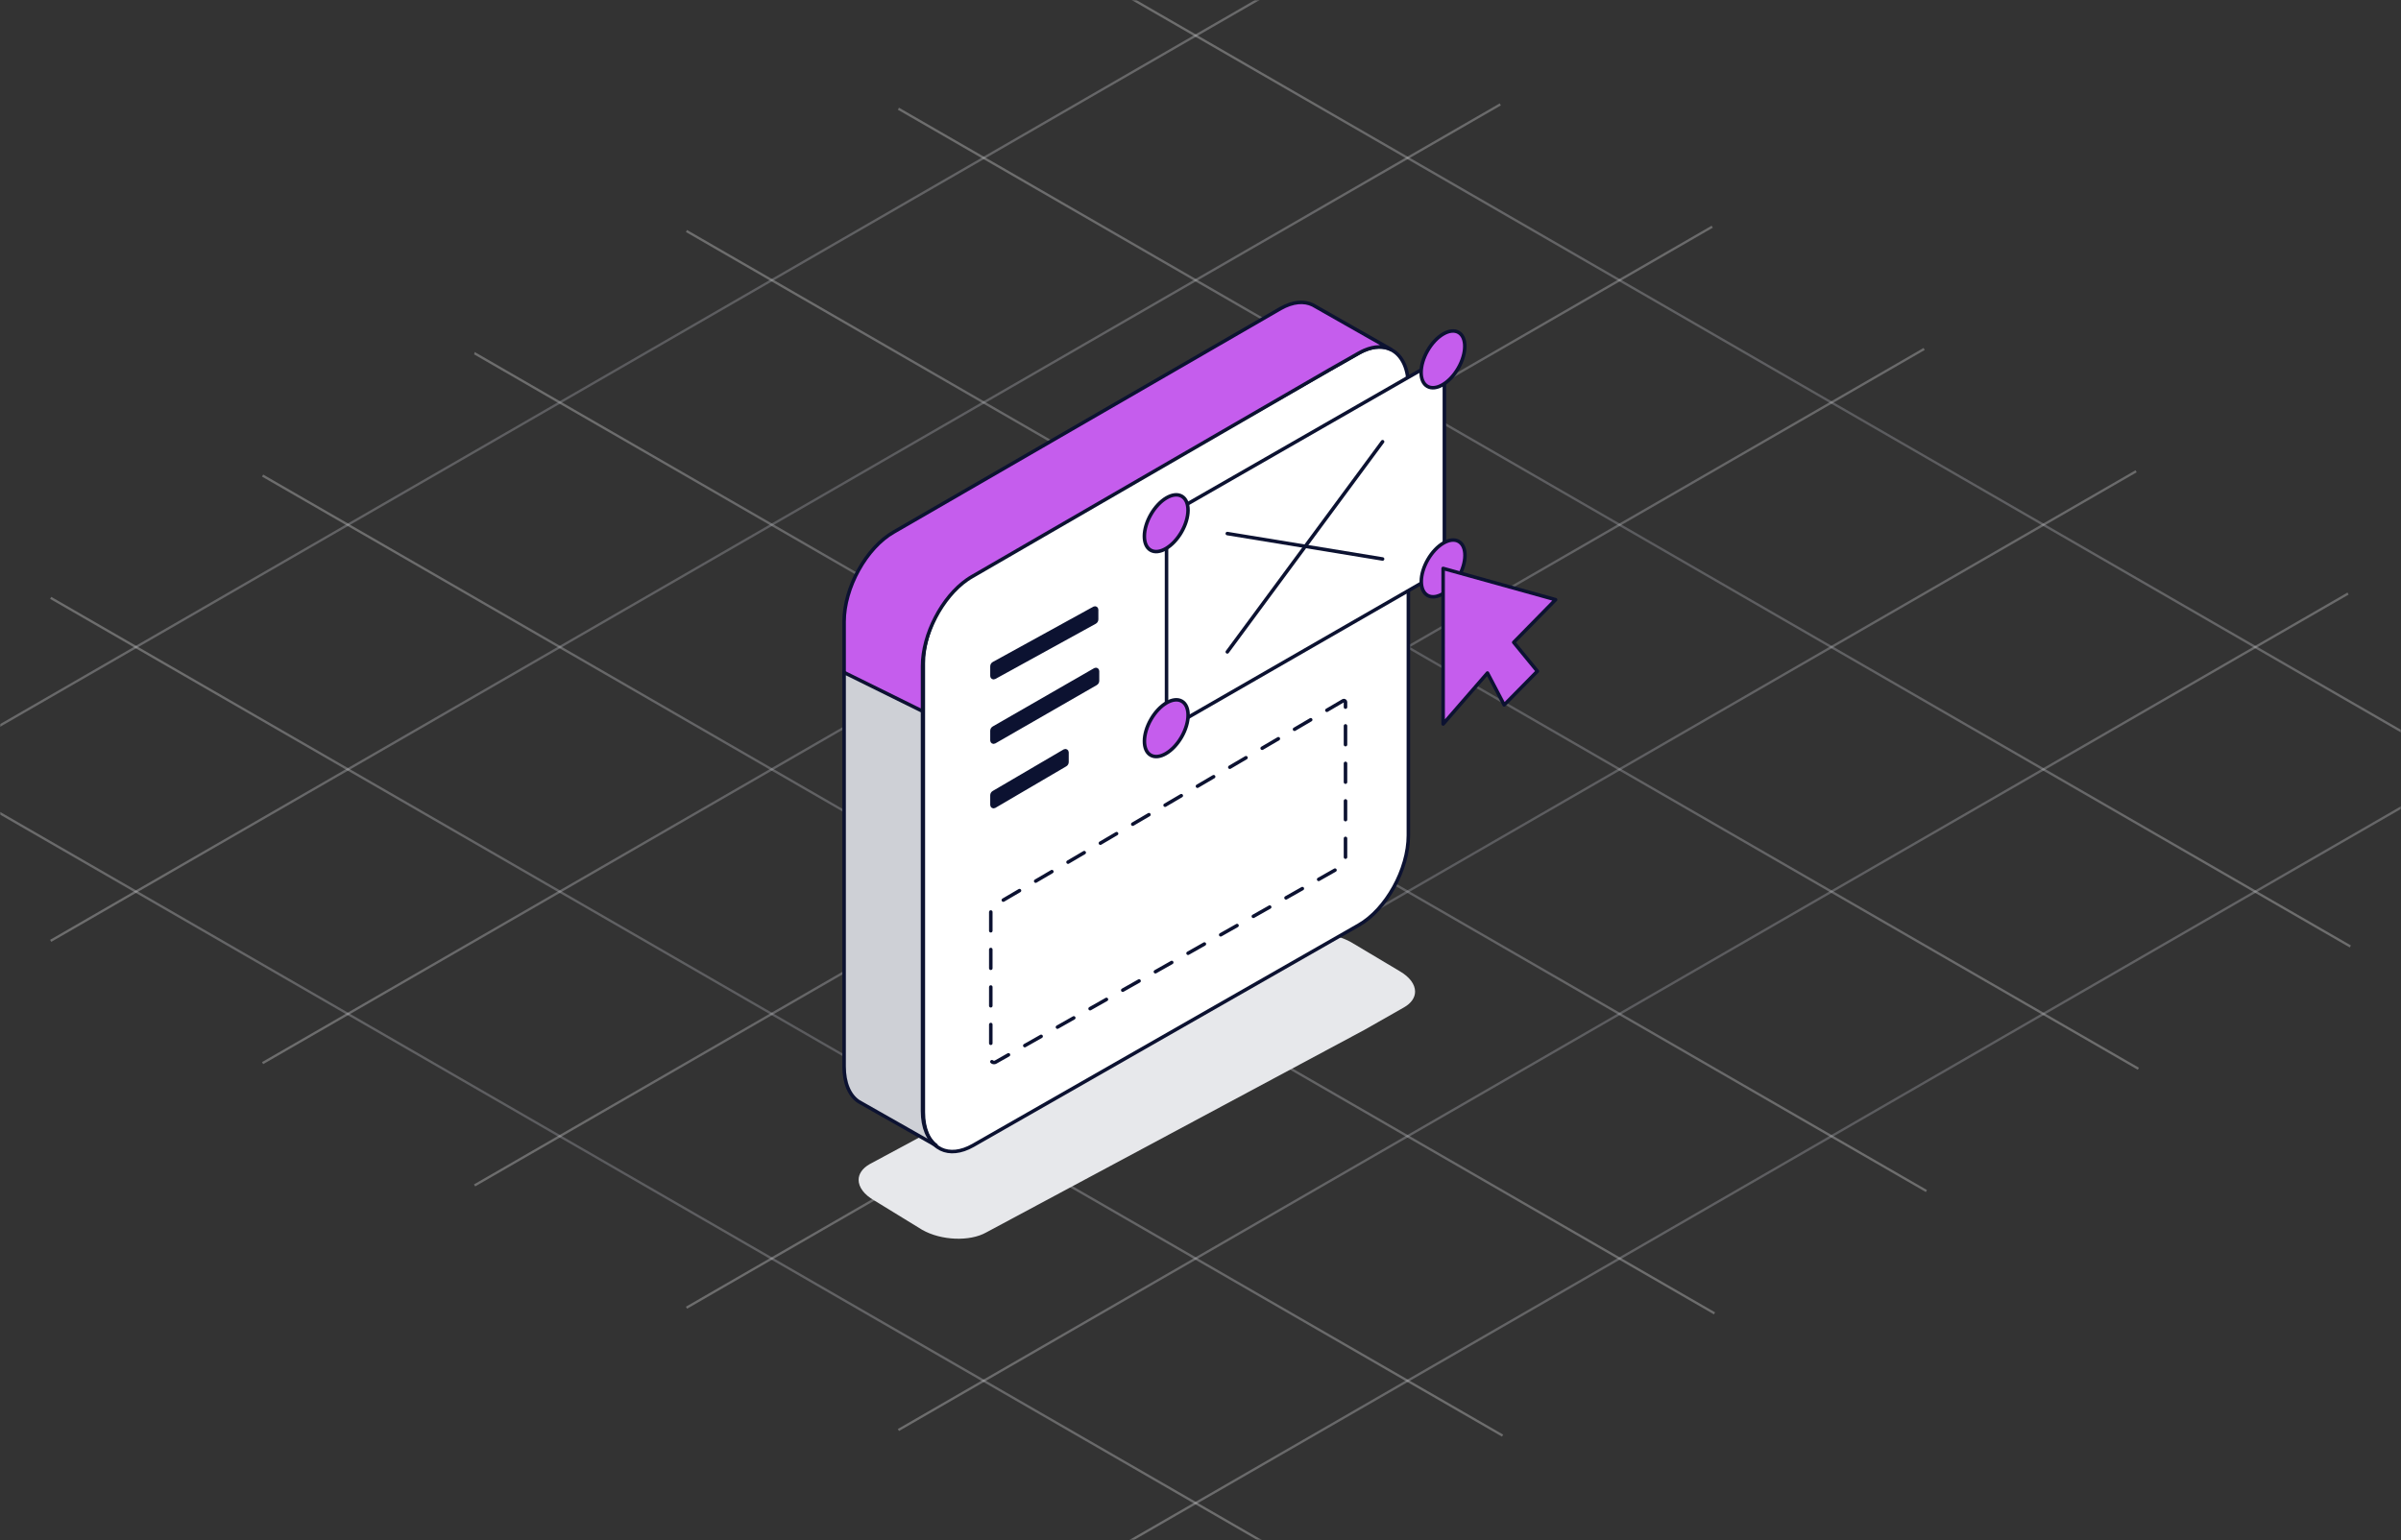 <svg width="1024" height="657" viewBox="0 0 1024 657" fill="none" xmlns="http://www.w3.org/2000/svg">
<rect x="0" y="0" width="1024" height="657" fill="#333333" stroke="none"/>
<g clip-path="url(#clip0_3853_11033)">
<mask id="mask0_3853_11033" style="mask-type:luminance" maskUnits="userSpaceOnUse" x="0" y="0" width="1024" height="657">
<path d="M1024 0H0V657H1024V0Z" fill="white"/>
</mask>
<g mask="url(#mask0_3853_11033)">
<path d="M-68.776 307.242L-32.421 328.228L57.964 380.388H57.98L148.365 432.564L238.751 484.741L329.136 536.916L419.522 589.077H419.537L509.923 641.252L550.432 664.641" stroke="url(#paint0_linear_3853_11033)" stroke-opacity="0.3"/>
<path d="M21.609 255.064L57.979 276.05L148.365 328.227L238.751 380.386L329.136 432.563L419.537 484.738L509.923 536.914L600.308 589.074L640.831 612.463" stroke="url(#paint1_linear_3853_11033)" stroke-opacity="0.3"/>
<path d="M111.995 202.891L148.365 223.876L238.751 276.051L329.136 328.228L419.523 380.389H419.539L509.924 432.564L600.31 484.741L690.695 536.916L731.218 560.305" stroke="url(#paint2_linear_3853_11033)" stroke-opacity="0.3"/>
<path d="M202.38 150.715H202.396L238.751 171.717L329.136 223.876L419.537 276.053L509.923 328.228L600.308 380.389L690.694 432.564L781.081 484.741L821.604 508.13" stroke="url(#paint3_linear_3853_11033)" stroke-opacity="0.3"/>
<path d="M292.781 98.553L329.136 119.539L419.537 171.714L509.924 223.875L600.31 276.05L690.695 328.227L781.081 380.388L871.482 432.563L911.989 455.952" stroke="url(#paint4_linear_3853_11033)" stroke-opacity="0.3"/>
<path d="M383.167 46.377L419.537 67.363L509.923 119.539L600.308 171.715L690.694 223.876L781.08 276.051L871.48 328.227L961.868 380.387L1002.39 403.776" stroke="url(#paint5_linear_3853_11033)" stroke-opacity="0.3"/>
<path d="M473.554 -5.799L509.924 15.187L600.31 67.363L690.695 119.539L781.081 171.715H781.096L871.482 223.876L961.867 276.051L1052.25 328.227L1092.78 351.615" stroke="url(#paint6_linear_3853_11033)" stroke-opacity="0.3"/>
<path d="M1091.8 305.402L1052.25 328.228L961.867 380.389L871.482 432.564L781.081 484.74L690.695 536.915L600.31 589.077L509.924 641.252L473.554 662.239" stroke="url(#paint7_linear_3853_11033)" stroke-opacity="0.3"/>
<path d="M1001.42 253.225L961.868 276.05L871.48 328.227L781.08 380.386L690.694 432.563L600.308 484.739L509.923 536.914L419.537 589.075H419.522L383.167 610.076" stroke="url(#paint8_linear_3853_11033)" stroke-opacity="0.3"/>
<path d="M911.031 201.049L871.482 223.874L781.081 276.051L690.695 328.227L600.31 380.387L509.924 432.563L419.537 484.738L329.136 536.915L292.781 557.901" stroke="url(#paint9_linear_3853_11033)" stroke-opacity="0.3"/>
<path d="M820.629 148.875L781.095 171.717H781.079L690.694 223.876L600.308 276.053L509.923 328.228L419.537 380.389H419.522L329.136 432.565L238.751 484.74L202.396 505.726" stroke="url(#paint10_linear_3853_11033)" stroke-opacity="0.3"/>
<path d="M730.245 96.713L690.695 119.539L600.31 171.714L509.924 223.875L419.539 276.052L329.136 328.227L238.751 380.388L148.365 432.563L111.995 453.549" stroke="url(#paint11_linear_3853_11033)" stroke-opacity="0.3"/>
<path d="M639.858 44.537L600.308 67.363L509.923 119.539L419.537 171.714L329.136 223.876L238.751 276.051L148.365 328.227L57.979 380.388H57.964L21.609 401.389" stroke="url(#paint12_linear_3853_11033)" stroke-opacity="0.3"/>
<path d="M549.474 -7.639L509.923 15.187L419.537 67.363L329.136 119.539L238.751 171.715L148.365 223.876L57.98 276.051L-32.421 328.227L-68.776 349.213" stroke="url(#paint13_linear_3853_11033)" stroke-opacity="0.3"/>
<path d="M366.192 503.359C366.192 506.428 368.457 509.639 372.882 512.147L393.297 524.666C401.394 529.281 413.61 529.742 420.605 525.789L581.914 439.365L598.781 429.774C601.942 427.97 603.513 425.561 603.513 423.033C603.513 419.983 601.249 416.773 596.823 414.245L576.25 401.979C568.174 397.403 555.937 396.903 548.941 400.875L370.924 496.637C367.763 498.443 366.192 500.831 366.192 503.359Z" fill="#E7E8EB"/>
<path d="M393.793 282.914V474.479C393.793 481.662 396.138 486.837 399.911 489.405L401.319 490.228C405.01 491.994 409.783 491.612 414.982 488.664L579.461 394.678C591.168 388.018 600.652 370.903 600.652 356.417V164.853C600.652 157.43 598.143 152.153 594.145 149.665L593.309 149.183C590.148 147.598 586.172 147.618 581.786 149.504C581.032 149.825 580.258 150.227 579.461 150.668L567.205 157.63L414.982 244.652C414.249 245.073 413.535 245.515 412.821 246.018C402.155 253.421 393.793 269.332 393.793 282.914Z" fill="white" stroke="#0C1231" stroke-width="1.5" stroke-linecap="round" stroke-linejoin="round"/>
<path d="M360 265.213V288.708L393.447 305.202V284.213C393.447 270.629 401.807 254.719 412.473 247.315C413.187 246.815 413.901 246.373 414.636 245.951L567.298 157.59L579.554 150.628C580.35 150.187 581.125 149.786 581.88 149.465C586.264 147.579 590.24 147.558 593.403 149.144L561.057 130.765L559.956 130.143C556.243 128.277 551.41 128.639 546.107 131.648L381.189 226.972C369.503 233.613 360 250.726 360 265.213Z" fill="#C55DED" stroke="#0C1231" stroke-width="1.5" stroke-miterlimit="10" stroke-linecap="round"/>
<path d="M360 286.893V454.963C360 462.165 362.345 467.342 366.137 469.91L367.504 470.693L399.564 488.89C395.792 486.322 393.447 481.146 393.447 473.963V303.411L360 286.893Z" fill="#CED0D6" stroke="#0C1231" stroke-width="1.5" stroke-miterlimit="10" stroke-linecap="round"/>
<path d="M423.783 283.062C423.344 283.303 423.07 283.765 423.07 284.266V288.43C423.07 288.953 423.631 289.285 424.091 289.032L466.98 265.446C467.419 265.206 467.692 264.743 467.692 264.241V260.078C467.692 259.555 467.131 259.223 466.672 259.474L423.783 283.062Z" fill="#0C1231" stroke="#0C1231" stroke-width="1.5" stroke-miterlimit="10" stroke-linecap="round"/>
<path d="M423.759 310.577C423.33 310.823 423.067 311.277 423.067 311.769V315.925C423.067 316.455 423.64 316.785 424.099 316.522L467.386 291.627C467.813 291.381 468.076 290.927 468.076 290.433V286.279C468.076 285.749 467.503 285.419 467.044 285.682L423.759 310.577Z" fill="#0C1231" stroke="#0C1231" stroke-width="1.5" stroke-miterlimit="10" stroke-linecap="round"/>
<path d="M423.75 338.098C423.329 338.344 423.069 338.797 423.069 339.285V343.436C423.069 343.969 423.647 344.299 424.106 344.031L454.373 326.293C454.795 326.046 455.053 325.595 455.053 325.107V320.954C455.053 320.423 454.477 320.093 454.017 320.361L423.75 338.098Z" fill="#0C1231" stroke="#0C1231" stroke-width="1.5" stroke-miterlimit="10" stroke-linecap="round"/>
<path d="M616.013 243.13L497.517 311.327V220.102L616.013 152.125V243.13Z" fill="white" stroke="#0C1231" stroke-width="1.5" stroke-linecap="round" stroke-linejoin="round"/>
<path d="M621.925 157.076C625.595 150.722 625.65 143.885 622.047 141.807C618.446 139.728 612.551 143.193 608.881 149.547C605.211 155.902 605.156 162.738 608.759 164.817C612.36 166.896 618.255 163.43 621.925 157.076Z" fill="#C55DED" stroke="#0C1231" stroke-width="1.5" stroke-miterlimit="10" stroke-linecap="round"/>
<path d="M622.001 246.264C625.67 239.91 625.726 233.074 622.123 230.994C618.522 228.915 612.627 232.381 608.957 238.735C605.287 245.089 605.232 251.926 608.835 254.004C612.436 256.084 618.331 252.618 622.001 246.264Z" fill="#C55DED" stroke="#0C1231" stroke-width="1.5" stroke-miterlimit="10" stroke-linecap="round"/>
<path d="M663.445 255.838L615.479 242.5L615.481 308.877L634.389 287.121L641.521 300.732L655.676 286.349L645.575 274.038L663.445 255.838Z" fill="#C55DED" stroke="#0C1231" stroke-width="1.5" stroke-miterlimit="10" stroke-linecap="round" stroke-linejoin="round"/>
<path d="M503.918 314.425C507.588 308.071 507.643 301.235 504.04 299.156C500.439 297.078 494.544 300.544 490.874 306.898C487.204 313.252 487.149 320.087 490.752 322.167C494.353 324.245 500.248 320.779 503.918 314.425Z" fill="#C55DED" stroke="#0C1231" stroke-width="1.5" stroke-miterlimit="10" stroke-linecap="round"/>
<path d="M503.894 226.978C507.564 220.624 507.619 213.787 504.018 211.709C500.415 209.63 494.52 213.096 490.852 219.45C487.182 225.804 487.126 232.639 490.728 234.719C494.329 236.798 500.224 233.332 503.894 226.978Z" fill="#C55DED" stroke="#0C1231" stroke-width="1.5" stroke-miterlimit="10" stroke-linecap="round"/>
<path d="M589.657 188.438L523.433 278.113" stroke="#0C1231" stroke-width="1.5" stroke-linecap="round" stroke-linejoin="round"/>
<path d="M523.433 227.627L589.657 238.477" stroke="#0C1231" stroke-width="1.5" stroke-linecap="round" stroke-linejoin="round"/>
<path d="M572.802 298.97L423.244 386.736C422.823 386.982 422.564 387.435 422.564 387.923V451.919C422.564 452.974 423.7 453.636 424.619 453.116L573.141 369.083C573.571 368.839 573.84 368.381 573.84 367.886V299.564C573.84 299.032 573.262 298.702 572.802 298.97Z" stroke="#0C1231" stroke-width="1.5" stroke-miterlimit="10" stroke-linecap="round" stroke-dasharray="8 8"/>
</g>
</g>
<defs>
<linearGradient id="paint0_linear_3853_11033" x1="556.322" y1="664.641" x2="-21.969" y2="345.485" gradientUnits="userSpaceOnUse">
<stop offset="0.064" stop-color="#F3F3F4"/>
<stop offset="0.528" stop-color="#B7B8C2"/>
<stop offset="1" stop-color="#F3F3F4"/>
</linearGradient>
<linearGradient id="paint1_linear_3853_11033" x1="646.723" y1="612.463" x2="68.424" y2="293.295" gradientUnits="userSpaceOnUse">
<stop offset="0.064" stop-color="#F3F3F4"/>
<stop offset="0.528" stop-color="#B7B8C2"/>
<stop offset="1" stop-color="#F3F3F4"/>
</linearGradient>
<linearGradient id="paint2_linear_3853_11033" x1="737.108" y1="560.305" x2="158.799" y2="241.144" gradientUnits="userSpaceOnUse">
<stop offset="0.064" stop-color="#F3F3F4"/>
<stop offset="0.528" stop-color="#B7B8C2"/>
<stop offset="1" stop-color="#F3F3F4"/>
</linearGradient>
<linearGradient id="paint3_linear_3853_11033" x1="827.494" y1="508.13" x2="249.184" y2="188.967" gradientUnits="userSpaceOnUse">
<stop offset="0.064" stop-color="#F3F3F4"/>
<stop offset="0.528" stop-color="#B7B8C2"/>
<stop offset="1" stop-color="#F3F3F4"/>
</linearGradient>
<linearGradient id="paint4_linear_3853_11033" x1="917.88" y1="455.952" x2="339.589" y2="136.795" gradientUnits="userSpaceOnUse">
<stop offset="0.064" stop-color="#F3F3F4"/>
<stop offset="0.528" stop-color="#B7B8C2"/>
<stop offset="1" stop-color="#F3F3F4"/>
</linearGradient>
<linearGradient id="paint5_linear_3853_11033" x1="1008.28" y1="403.776" x2="429.982" y2="84.607" gradientUnits="userSpaceOnUse">
<stop offset="0.064" stop-color="#F3F3F4"/>
<stop offset="0.528" stop-color="#B7B8C2"/>
<stop offset="1" stop-color="#F3F3F4"/>
</linearGradient>
<linearGradient id="paint6_linear_3853_11033" x1="1098.67" y1="351.615" x2="520.357" y2="32.454" gradientUnits="userSpaceOnUse">
<stop offset="0.064" stop-color="#F3F3F4"/>
<stop offset="0.528" stop-color="#B7B8C2"/>
<stop offset="1" stop-color="#F3F3F4"/>
</linearGradient>
<linearGradient id="paint7_linear_3853_11033" x1="1174.14" y1="255.947" x2="489.335" y2="670.111" gradientUnits="userSpaceOnUse">
<stop offset="0.064" stop-color="#F3F3F4"/>
<stop offset="0.528" stop-color="#B7B8C2"/>
<stop offset="1" stop-color="#F3F3F4"/>
</linearGradient>
<linearGradient id="paint8_linear_3853_11033" x1="1083.75" y1="203.768" x2="398.933" y2="617.923" gradientUnits="userSpaceOnUse">
<stop offset="0.064" stop-color="#F3F3F4"/>
<stop offset="0.528" stop-color="#B7B8C2"/>
<stop offset="1" stop-color="#F3F3F4"/>
</linearGradient>
<linearGradient id="paint9_linear_3853_11033" x1="993.368" y1="151.593" x2="308.548" y2="565.747" gradientUnits="userSpaceOnUse">
<stop offset="0.064" stop-color="#F3F3F4"/>
<stop offset="0.528" stop-color="#B7B8C2"/>
<stop offset="1" stop-color="#F3F3F4"/>
</linearGradient>
<linearGradient id="paint10_linear_3853_11033" x1="902.964" y1="99.419" x2="218.151" y2="513.559" gradientUnits="userSpaceOnUse">
<stop offset="0.064" stop-color="#F3F3F4"/>
<stop offset="0.528" stop-color="#B7B8C2"/>
<stop offset="1" stop-color="#F3F3F4"/>
</linearGradient>
<linearGradient id="paint11_linear_3853_11033" x1="812.582" y1="47.259" x2="127.776" y2="461.421" gradientUnits="userSpaceOnUse">
<stop offset="0.064" stop-color="#F3F3F4"/>
<stop offset="0.528" stop-color="#B7B8C2"/>
<stop offset="1" stop-color="#F3F3F4"/>
</linearGradient>
<linearGradient id="paint12_linear_3853_11033" x1="722.197" y1="-4.919" x2="37.375" y2="409.236" gradientUnits="userSpaceOnUse">
<stop offset="0.064" stop-color="#F3F3F4"/>
<stop offset="0.528" stop-color="#B7B8C2"/>
<stop offset="1" stop-color="#F3F3F4"/>
</linearGradient>
<linearGradient id="paint13_linear_3853_11033" x1="631.811" y1="-57.095" x2="-53.011" y2="357.059" gradientUnits="userSpaceOnUse">
<stop offset="0.064" stop-color="#F3F3F4"/>
<stop offset="0.528" stop-color="#B7B8C2"/>
<stop offset="1" stop-color="#F3F3F4"/>
</linearGradient>
<clipPath id="clip0_3853_11033">
<rect width="1024" height="657" fill="white"/>
</clipPath>
</defs>
</svg>
